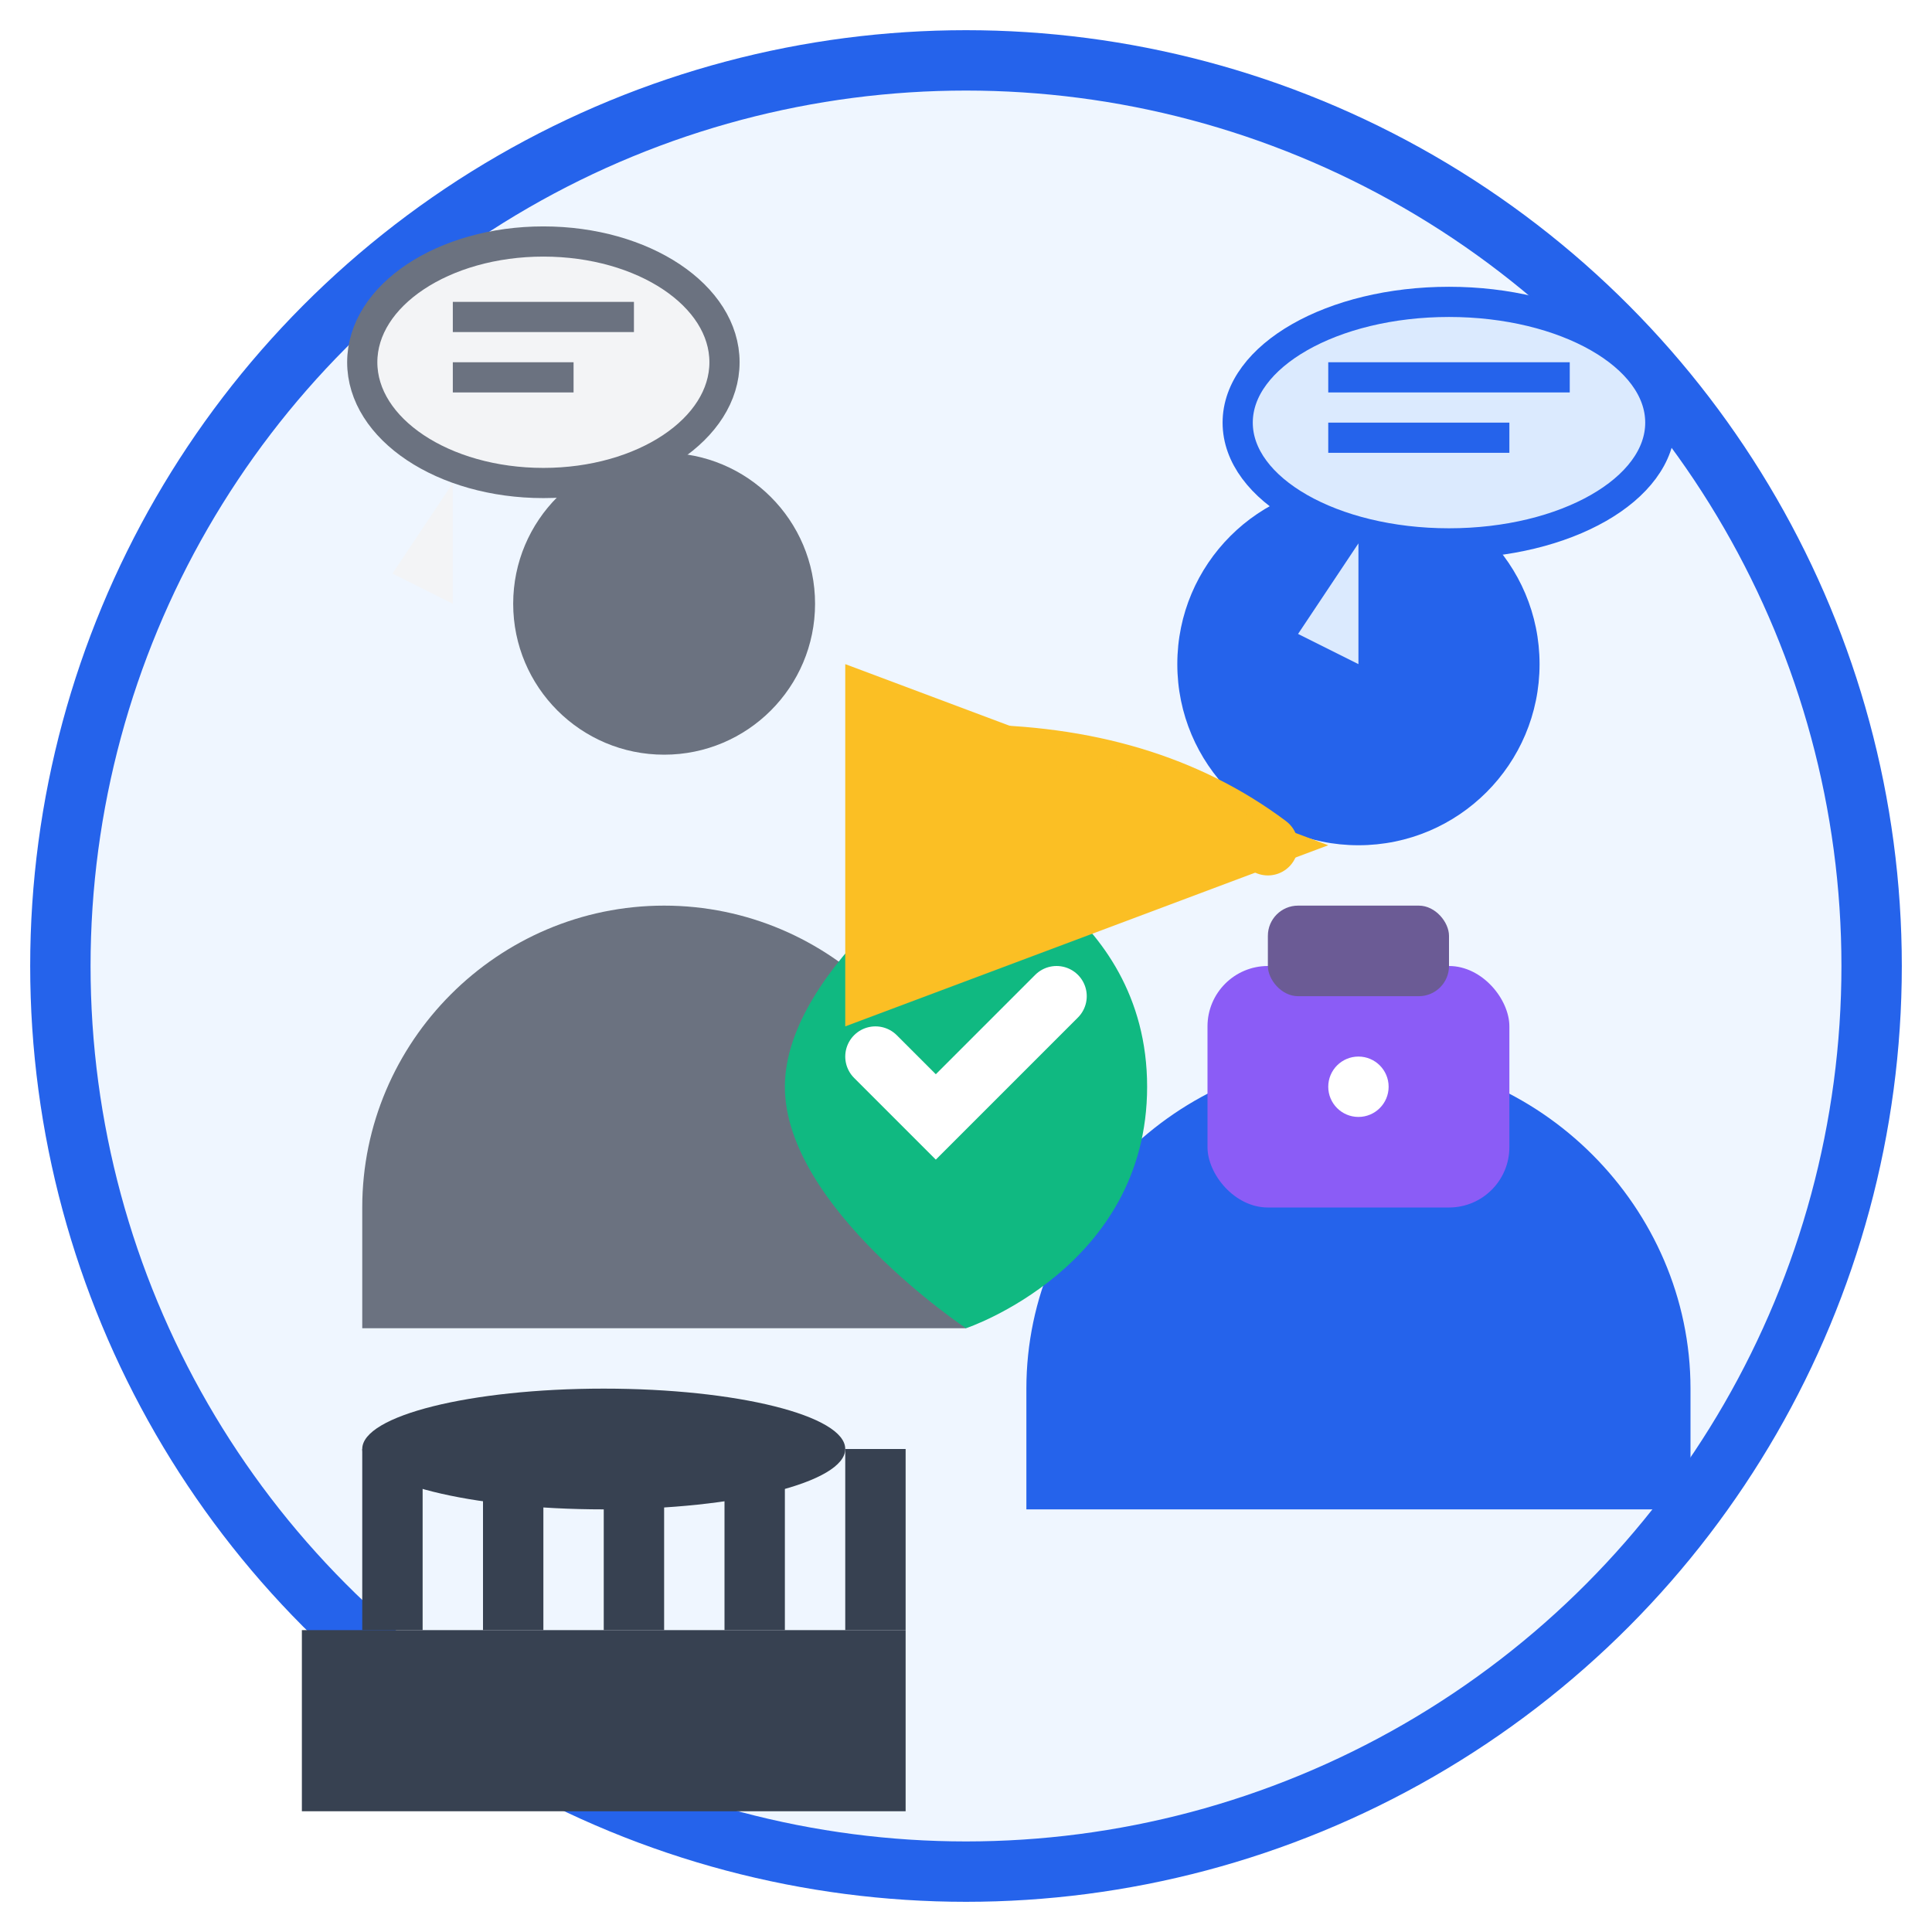 <svg xmlns="http://www.w3.org/2000/svg" width="64" height="64" viewBox="0 0 64 64">
  <!-- Background circle -->
  <circle cx="32" cy="32" r="30" fill="#eff6ff" stroke="#2563eb" stroke-width="2"/>
  
  <!-- Person being represented -->
  <circle cx="22" cy="20" r="5" fill="#6b7280"/>
  <path d="M12 40c0-5.5 4.5-10 10-10s10 4.5 10 10v4H12v-4z" fill="#6b7280"/>
  
  <!-- Lawyer/representative -->
  <circle cx="45" cy="22" r="6" fill="#2563eb"/>
  <path d="M34 46c0-6 5-11 11-11s11 5 11 11v4H34v-4z" fill="#2563eb"/>
  
  <!-- Briefcase -->
  <rect x="40" y="32" width="10" height="8" rx="2" fill="#8b5cf6"/>
  <rect x="42" y="30" width="6" height="3" rx="1" fill="#6b5b95"/>
  <circle cx="45" cy="36" r="1" fill="white"/>
  
  <!-- Shield protection symbol -->
  <g transform="translate(26,28)">
    <path d="M6 0C6 0 12 2 12 8S6 16 6 16S0 12 0 8S6 0 6 0Z" fill="#10b981"/>
    <path d="M3 7L5 9L9 5" stroke="white" stroke-width="2" stroke-linecap="round" fill="none"/>
  </g>
  
  <!-- Government building silhouette -->
  <g transform="translate(10,46)">
    <rect x="0" y="8" width="20" height="6" fill="#374151"/>
    <rect x="2" y="2" width="2" height="6" fill="#374151"/>
    <rect x="6" y="2" width="2" height="6" fill="#374151"/>
    <rect x="10" y="2" width="2" height="6" fill="#374151"/>
    <rect x="14" y="2" width="2" height="6" fill="#374151"/>
    <rect x="18" y="2" width="2" height="6" fill="#374151"/>
    <!-- Dome -->
    <ellipse cx="10" cy="2" rx="8" ry="2" fill="#374151"/>
  </g>
  
  <!-- Connection line -->
  <path d="M32 25 Q38 25 42 28" fill="none" stroke="#fbbf24" stroke-width="2" stroke-linecap="round" marker-end="url(#arrowhead3)"/>
  
  <!-- Speech bubbles showing communication -->
  <ellipse cx="18" cy="12" rx="6" ry="4" fill="#f3f4f6" stroke="#6b7280" stroke-width="1"/>
  <path d="M15 16l-2 3 2 1z" fill="#f3f4f6"/>
  <rect x="15" y="10" width="6" height="1" fill="#6b7280"/>
  <rect x="15" y="12" width="4" height="1" fill="#6b7280"/>
  
  <ellipse cx="48" cy="14" rx="7" ry="4" fill="#dbeafe" stroke="#2563eb" stroke-width="1"/>
  <path d="M45 18l-2 3 2 1z" fill="#dbeafe"/>
  <rect x="44" y="12" width="8" height="1" fill="#2563eb"/>
  <rect x="44" y="14" width="6" height="1" fill="#2563eb"/>
  
  <defs>
    <marker id="arrowhead3" markerWidth="8" markerHeight="6" refX="7" refY="3" orient="auto">
      <polygon points="0 0, 8 3, 0 6" fill="#fbbf24"/>
    </marker>
  </defs>
</svg>

